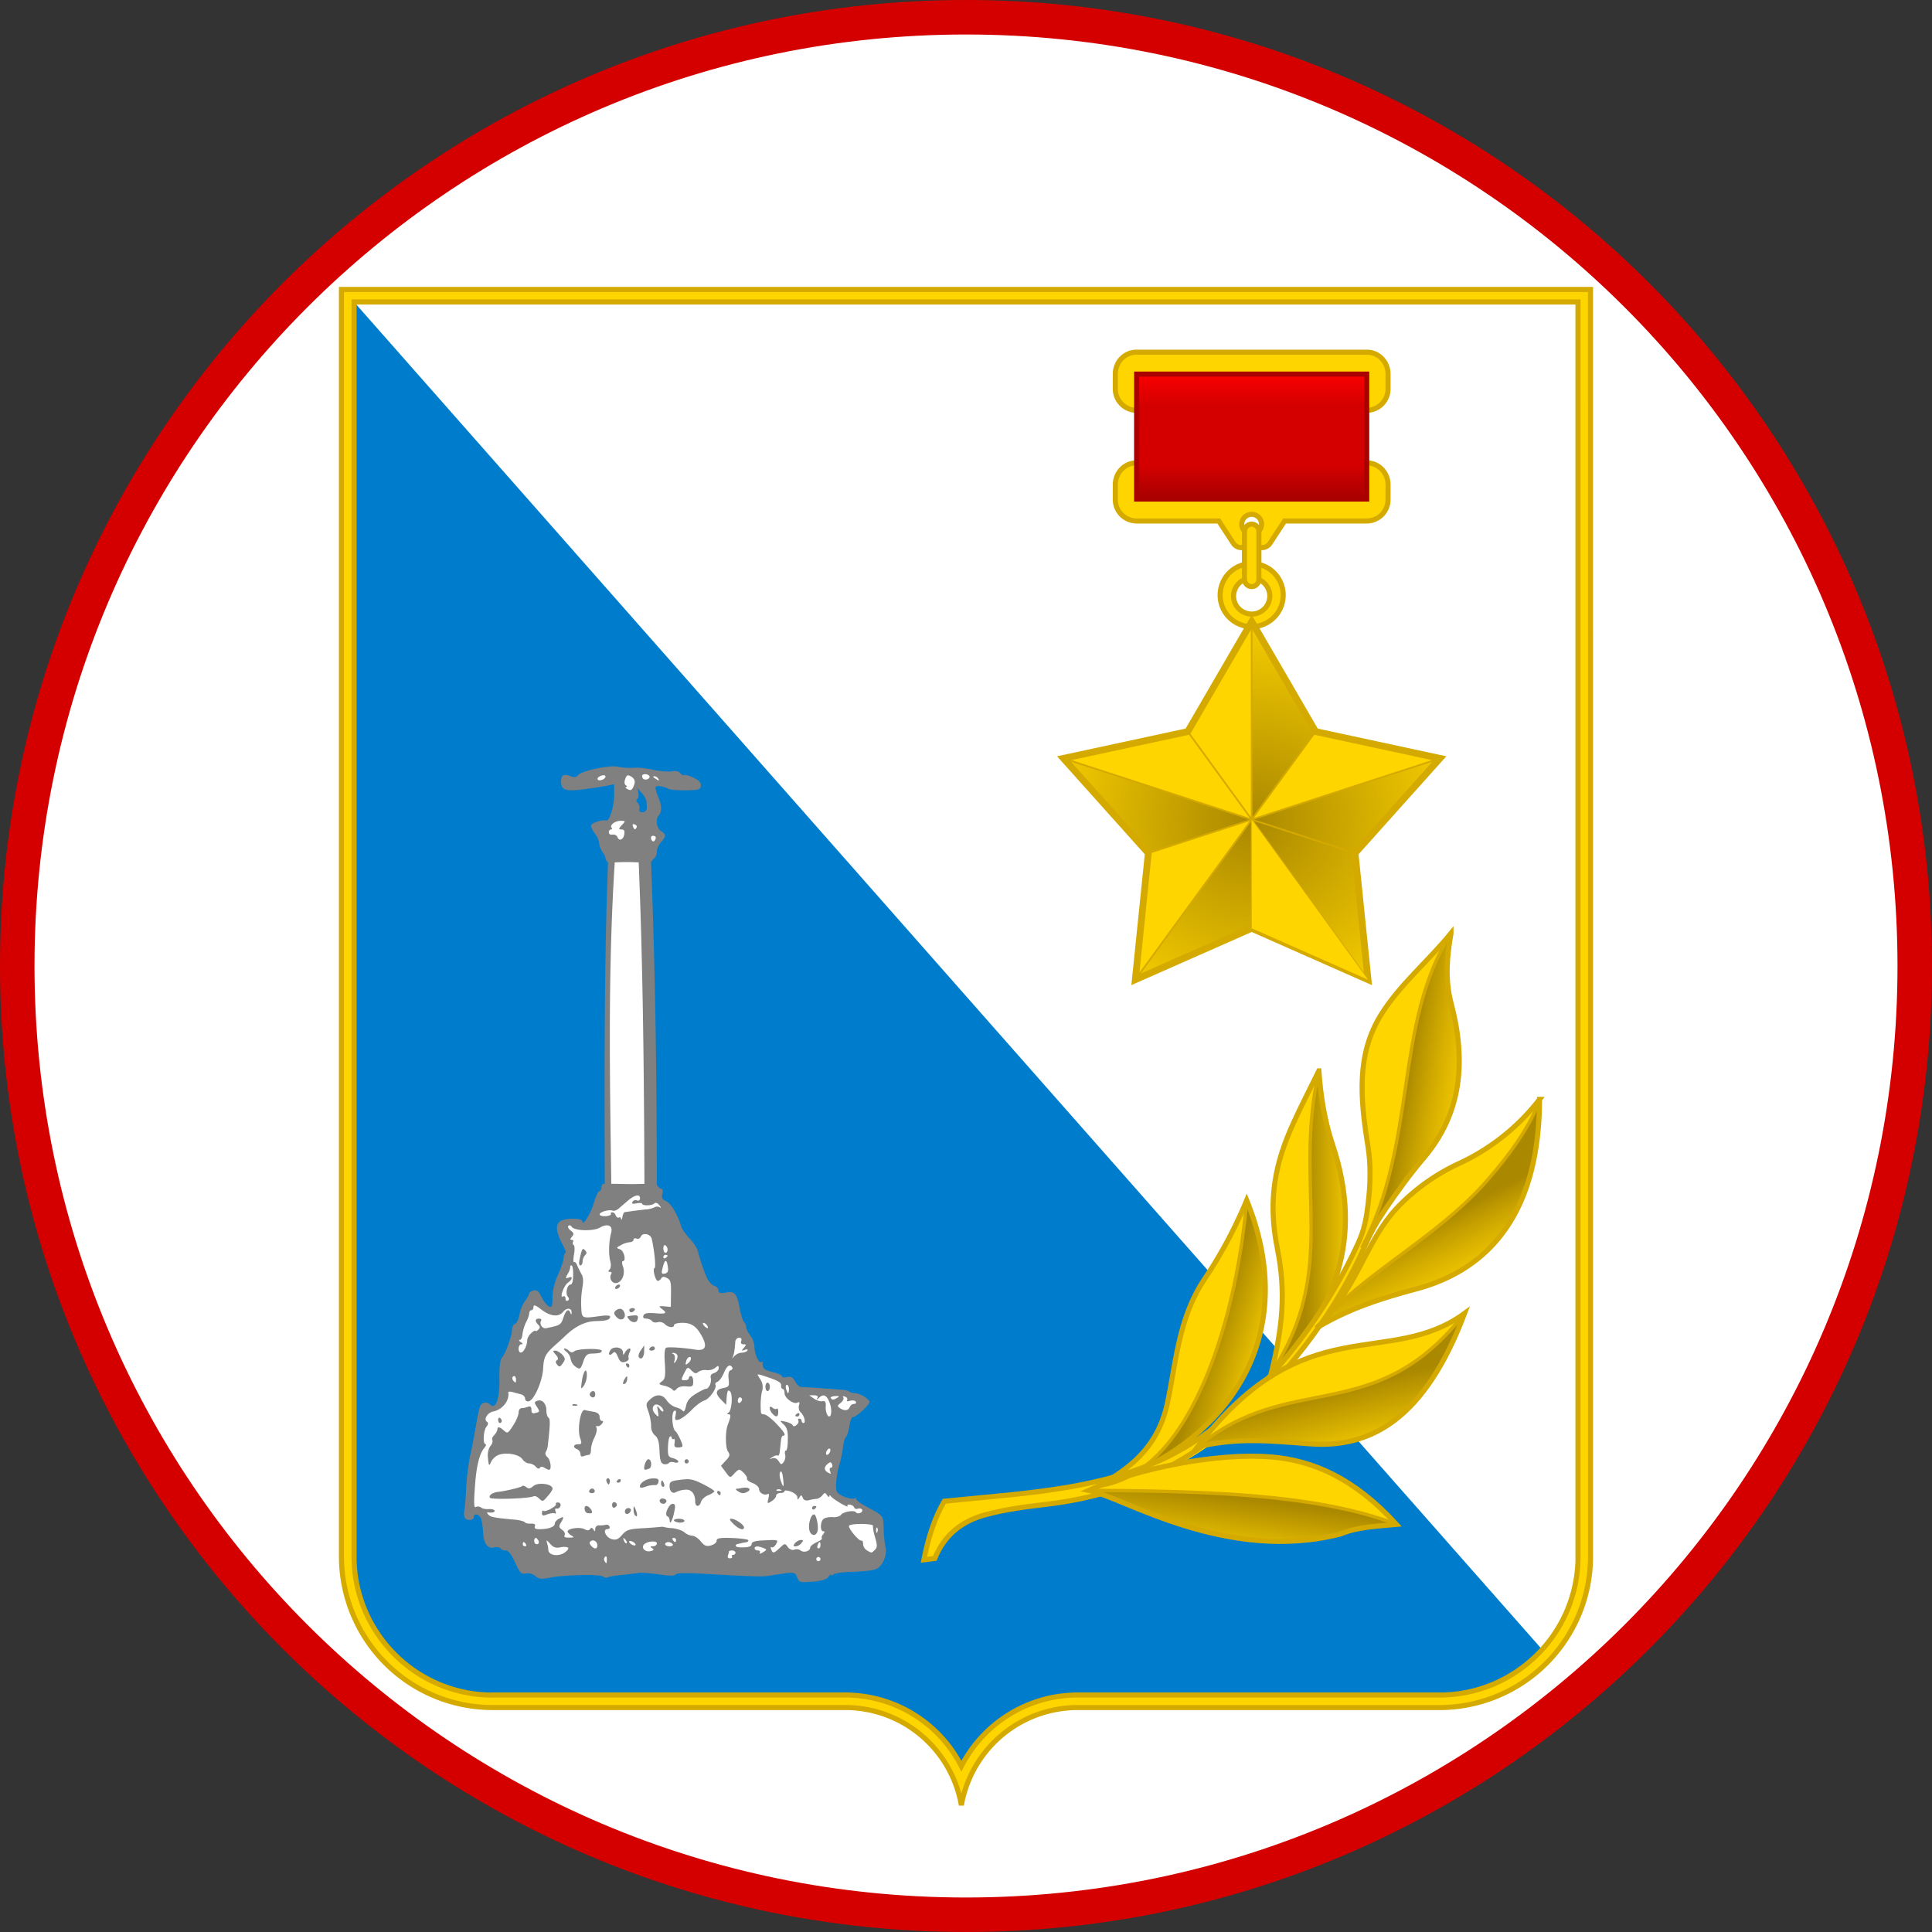 <svg xmlns="http://www.w3.org/2000/svg" width="56" height="56" fill="none" viewBox="0 0 56 56"><rect x="0" y="0" width="56" height="56" fill="#333333" stroke="none"/><g clip-path="url(#a)"><path fill="#fff" stroke="#d40000" d="M28 .5C43.188.5 55.5 12.812 55.5 28S43.188 55.5 28 55.5.5 43.188.5 28 12.812.5 28 .5Z"/><path fill="#ffd500" fill-rule="evenodd" stroke="#d4a900" stroke-width=".147" d="M46.102 45.115a4.38 4.38 0 0 1-4.38 4.38H31.158a3.424 3.424 0 0 0-3.292 2.829 3.42 3.42 0 0 0-3.29-2.83H14.277a4.38 4.38 0 0 1-4.38-4.379V8.39h36.204z" clip-rule="evenodd"/><path fill="#007ccc" fill-rule="evenodd" d="M45.74 45.115V8.753H10.262v36.362h-.001c0 1.108.45 2.112 1.178 2.84a4 4 0 0 0 2.839 1.178v-.003h10.296l.007.002a3.78 3.78 0 0 1 3.284 2.061 3.8 3.8 0 0 1 2.529-1.968q.359-.082.745-.093h.012l.006-.002h10.566v.002c1.107 0 2.111-.45 2.839-1.177a4 4 0 0 0 1.177-2.84" clip-rule="evenodd"/><path fill="#fff" fill-rule="evenodd" d="M45.74 45.115V8.753H10.262l34.436 39.058a4 4 0 0 0 1.041-2.696" clip-rule="evenodd"/><path fill="gray" fill-rule="evenodd" d="M17.783 22.212c-.332.006-.937.145-1.031.261-.05.062-.111.067-.223.022-.194-.072-.266-.027-.266.156 0 .25.122.294.655.227.266-.033.577-.083.683-.105l.2-.04v.317c0 .317-.134.76-.228.733-.117-.034-.45.077-.444.15 0 .044.055.15.117.233a.57.57 0 0 1 .122.282c0 .073.06.206.132.3.062.09.045.205.123.25-.117 3.108-.1 6.215-.095 9.317-.083-.011-.083.028-.094.089 0 .066-.028.122-.06.122-.034 0-.107.155-.162.344-.094.322-.333.699-.333.527 0-.089-.455-.1-.621-.01q-.24.133.027.643c.083.155.134.283.106.283-.023 0-.044.072-.056.155-.005.089-.083.31-.166.494-.1.216-.155.45-.155.644 0 .25-.017.3-.095.266-.05-.017-.15-.139-.216-.266-.089-.184-.144-.228-.24-.2-.07.017-.126.055-.126.088 0 .034-.05.128-.117.212s-.139.26-.16.388c-.023.133-.079.255-.128.277-.05.017-.09.09-.09.156 0 .177-.182.694-.283.81-.06.072-.088.244-.083.588.012.616-.105.949-.271.783-.084-.083-.228-.067-.278.033-.033.056-.089.31-.128.566-.044.255-.116.643-.166.86-.05.222-.105.655-.122.96-.011.305-.039.61-.056.677-.01.066-.005.156.017.188.061.095.26.084.26-.016 0-.133.167-.089.217.055.022.078.05.256.055.394.012.317.134.478.322.428.078-.017.156-.006.178.027.022.034.089.061.156.061.078 0 .16.111.272.35.138.306.176.344.31.316a.34.34 0 0 1 .277.078c.106.089.172.094.45.039.416-.077 1.41-.1 1.51-.028.038.033.1.045.127.028.033-.022.217-.056.416-.072.2-.022.428-.05.505-.062.072-.01.333.012.577.045.283.044.45.044.477.006.039-.061.317-.056 1.549.017.871.044.998.044 1.237.005.65-.106.677-.106.738.056.035.092.056.13.155.138h.122l.167-.011c.272-.022.41-.067.466-.138.039-.061.078-.084.078-.061 0 .027.033.021.078-.017.044-.033.305-.067.571-.073.272-.005.566-.038.655-.077.189-.078.338-.444.267-.655a3 3 0 0 1-.05-.505c-.012-.405.016-.372-.55-.677-.16-.089-.272-.183-.244-.21.022-.029.005-.029-.034-.006-.11.06-.504-.089-.537-.211-.04-.122 0-.494.082-.766.034-.106.078-.322.1-.477.017-.161.061-.311.095-.327.027-.017.072-.162.094-.312.023-.155.072-.271.106-.26.066.022.477-.35.477-.438 0-.084-.289-.256-.422-.256-.061 0-.133-.017-.155-.039-.023-.028-.134-.055-.245-.06-.2-.017-.976-.073-1.16-.079-.05-.005-.132-.077-.177-.166-.066-.117-.116-.144-.227-.122-.078.022-.144.011-.144-.016 0-.034-.123-.089-.278-.128-.25-.061-.31-.117-.283-.272.006-.028-.017-.033-.045-.017-.071.045-.194-.233-.2-.444a.6.6 0 0 0-.116-.321c-.066-.084-.122-.195-.122-.25a.26.26 0 0 0-.067-.155c-.033-.034-.088-.211-.122-.395-.083-.427-.138-.493-.404-.45-.167.028-.212.012-.212-.066 0-.05-.055-.11-.127-.133-.072-.022-.161-.127-.211-.238a5.5 5.5 0 0 1-.26-.772c-.023-.083-.129-.244-.245-.366-.11-.122-.222-.277-.239-.35-.094-.327-.293-.66-.427-.72-.122-.056-.144-.101-.117-.212.023-.089.012-.15-.027-.15-.044 0-.095-.055-.133-.122 0-3.14-.045-6.259-.167-9.339l.006-.017c.039-.05.05-.077.078-.094.044-.027.083-.116.083-.194s.055-.205.122-.283c.155-.177.155-.222 0-.322-.128-.078-.167-.344-.067-.45.094-.105.094-.294-.017-.543-.055-.128-.088-.261-.071-.283.033-.056.26-.017.371.055.034.023.255.04.494.04.383-.007.433-.017.444-.128.01-.09-.045-.156-.205-.233-.117-.061-.245-.095-.272-.078s-.078-.011-.122-.056c-.045-.06-.134-.078-.245-.055-.088.017-.327 0-.532-.044-.2-.04-.422-.067-.488-.062a1.9 1.9 0 0 1-.544-.028 1 1 0 0 0-.123-.01m.689.627.127.145a.6.6 0 0 1 .139.233c0 .05.011.133.011.194a.125.125 0 0 1-.1.128c-.1.016-.133-.017-.11-.134.005-.027-.023-.094-.056-.139-.044-.044-.05-.088-.011-.11.033-.022.044-.1.033-.178z" clip-rule="evenodd"/><path fill="#fff" fill-rule="evenodd" d="M23.721 45.13c.033 0 .061.028.061.06 0 .035-.028.062-.061.062a.06.06 0 0 1-.06-.061c0-.033.027-.061.06-.061m-6.165-.017q.033-.007.033.078c0 .139-.011.15-.066.055a.1.1 0 0 1 .016-.122q.009-.01.017-.011m3.668-.172c.05 0 .094.028.094.067 0 .033-.033.06-.067.06-.033 0-.05.023-.033.051s-.01.05-.06.05c-.056 0-.079-.034-.056-.09a.5.5 0 0 0 .027-.11c0-.017.045-.028.095-.028m.721-.117c.045 0 .111.017.19.05.099.04.099.045-.023.122-.073.045-.111.05-.089.012.022-.034 0-.067-.055-.067-.05 0-.095-.027-.095-.06q-.002-.05.072-.056m1.815-.127c.011 0 .022.039.022.094 0 .05-.028.09-.056.09-.033 0-.05-.04-.027-.09.016-.055.044-.094.06-.094m-4.39 0c.05 0 .106.028.128.061s-.016.061-.089.061c-.072 0-.128-.028-.128-.06 0-.034.04-.062.09-.062m-4.19 0c.012 0 .045.028.062.061.022.033.011.061-.022.061-.04 0-.067-.028-.067-.06 0-.034.011-.062.028-.062m3.713-.017h.039c.06 0 .106.017.106.056 0 .045-.05.083-.111.083q-.125-.001-.023.056c.061.039.05.06-.044.083-.145.038-.272-.072-.206-.177.04-.056.15-.095.24-.1m-.638-.016c.028 0 .067.01.1.033.05.028.077.067.061.089-.017.017-.072.005-.122-.028-.044-.028-.072-.072-.055-.089q.007.001.016-.005m-2.403-.011a.6.6 0 0 1 .089.088c.095.111.167.134.305.106.1-.022.2-.011.222.017.017.033-.044.1-.133.155-.189.105-.444.05-.444-.1a.7.7 0 0 0-.039-.2c-.01-.05-.016-.072 0-.066m1.337-.006a.14.14 0 0 1 .123.144c0 .117-.09.117-.184.006-.05-.061-.05-.1-.005-.127.017-.017.045-.023.066-.023m6.022-.011c-.05 0-.122.039-.167.089-.06.078-.06.094.016.094.05 0 .128-.038.167-.094.06-.072.06-.09-.016-.09m-5.139-.055c.011 0 .022.016.044.038.045.039.061.09.045.111-.017.017-.056-.016-.078-.077-.022-.056-.022-.078-.01-.072m1.454-.006c.033 0 .067.027.067.06 0 .034-.012.062-.028.062-.017 0-.045-.028-.067-.061-.022-.034-.01-.06.028-.06m-4.001 0c.022 0 .061.039.083.089.017.055 0 .094-.05.094-.044 0-.077-.039-.077-.094 0-.05.022-.089.044-.089m9.883-.3q.008-.001.016.006c.017.022.023.072.006.116q-.032.075-.039-.033c0-.05.006-.083.017-.089m-.416-.105c.172.005.327.022.31.06-.01.034.017.19.061.334.067.227.061.288-.005.355-.1.1-.095.1-.233.017a.23.23 0 0 1-.11-.183c0-.067-.023-.111-.051-.1-.072.022-.405-.383-.355-.433.039-.04.216-.05.383-.05m-3.796-.15c-.067 0-.05.039.06.15.157.155.306.2.306.1 0-.078-.25-.25-.366-.25m-1.515 0c-.083 0-.15.022-.15.044 0 .028.067.056.15.067.09.006.155-.017.155-.05s-.066-.06-.155-.06m3.912-.128c-.089 0-.172.267-.139.444.034.167.178.211.234.061.05-.116-.028-.505-.095-.505m-5.383-.183a.1.1 0 0 0-.1.1c0 .106.134.089.173-.028.01-.038-.023-.072-.073-.072m.168-.05q-.017-.002-.017.09c0 .066.017.143.038.166.073.077.083 0 .028-.15a1 1 0 0 0-.05-.106m5.221-.011c-.034 0-.061.028-.061.067 0 .033.027.044.061.028.033-.023.061-.05.061-.067s-.028-.028-.06-.028m-6.603 0c-.084 0-.067.172.021.206.04.01.1.01.128 0 .056-.034-.072-.206-.15-.206m2.497-.06c-.111 0-.25.327-.15.36.033.01.066.067.066.122 0 .155.094-.028.139-.283.033-.155.017-.2-.055-.2m-3.32-.04c-.049 0-.076.017-.06.045.033.06-.316.25-.366.194-.022-.017-.039.011-.039.067 0 .083.028.088.155.038.09-.033.189-.044.217-.028.033.023.038-.005.022-.06-.028-.061-.011-.09.039-.078.044.006.088-.028.105-.084.012-.055-.022-.094-.072-.094m1.616-.01c-.028.005-.05.038-.05.083 0 .055.028.088.061.077.095-.028.106-.127.017-.155q-.01-.008-.017-.006zm1.398-.106c-.06.01-.094.066-.05.116.056.056.133.05.173-.017.016-.033-.006-.071-.056-.088-.022-.011-.05-.011-.067-.011m1.632-.217c-.034 0-.044.028-.028.061.022.033.05.062.067.062.016 0 .027-.029.027-.062s-.027-.06-.066-.06m1.737-.05q.033-.007.066.012c.05.016.039.033-.033.033-.067.005-.105-.011-.083-.028q.016-.015.05-.016m-5.405-.021c-.028 0-.061.027-.078.071-.01.034.028.061.083.061s.09-.033.078-.077c-.017-.04-.05-.062-.083-.055m4.433-.028c-.016 0-.033.005-.055.005-.066.011-.15.028-.183.028-.034.005-.017.033.033.066.111.078.19.078.3.011.089-.06.033-.116-.095-.11m-5.893-.111c-.1 0-.188.022-.244.072-.083.072-.127.077-.194.027-.044-.038-.1-.055-.122-.033-.039.04-.478.144-.688.167-.167.017-.289.1-.245.172.04.06 1.16.022 1.266-.044.034-.017.105.01.16.066.095.094.112.094.245-.067.083-.089.144-.188.144-.216 0-.095-.166-.144-.322-.144m3.49-.095c-.01 0-.021.04-.021.089 0 .055.027.094.061.094.033 0 .044-.039.022-.094-.016-.05-.045-.089-.061-.089m.722-.039c-.05.006-.11.006-.178.017-.283.033-.321.056-.321.183 0 .161.094.238.2.167a.7.7 0 0 1 .243-.061c.184-.023.3.11.3.344 0 .16.122.166.167.01.017-.066.11-.155.205-.193.1-.04.183-.095.183-.117s-.15-.117-.327-.205c-.21-.106-.317-.145-.472-.145m-1.953-.005c-.006.005-.017.005-.022.01-.033.023-.062.05-.062.068 0 .016.029.027.062.027s.06-.033.06-.066c0-.028-.016-.04-.038-.04m.982-.017c-.189 0-.389.123-.389.233 0 .045.05.05.172.006a.7.7 0 0 1 .262-.045c.044.011.094-.027.105-.088.017-.084-.017-.106-.15-.106m-1.31-.005a.05.05 0 0 0-.039.022c-.021.016-.016.066.012.111.039.066.05.06.072 0 .022-.067-.006-.128-.044-.133m5.011-.195c.022.006.045.067.056.172.038.3.017.328-.061.1-.039-.1-.045-.216-.017-.255.006-.017.017-.017.022-.017m1.42-.266h.012c.022.006.033.028.05.061.016.05.006.094-.033.094-.034 0-.05.045-.029.095.017.05.029.089.023.083-.194-.067-.228-.178-.083-.294a.2.2 0 0 1 .06-.039m-4.156-.089a.06.06 0 0 0-.06.061c0 .034.027.061.06.061.034 0 .061-.027.061-.06a.06.06 0 0 0-.06-.062m-1.11 0c-.05 0-.121.15-.121.25 0 .067.022.067.144.022.089-.033.073-.272-.022-.272m5.245-.31c.033 0 .038.044.021.094-.021.05-.06.089-.088.089s-.039-.039-.022-.09c.022-.05.061-.094.089-.094m-9.567-.894q-.033.01-.033.061c0 .05.022.094.05.094s.055-.027.055-.06c0-.029-.027-.073-.056-.09q-.007-.006-.016-.005m8.662-.133q-.006.001-.022.011c-.033.017-.06.05-.06.067 0 .01.027.022.06.022s.06-.028.06-.062c0-.027-.016-.044-.038-.038m-6.193-.089c-.122 0-.21.566-.127.81.055.162.05.183-.056.183-.144 0-.16.095-.027.145.05.022.094.083.094.138 0 .067.033.084.094.061a.6.6 0 0 1 .155-.038c.034 0 .056-.073.056-.156 0-.089.045-.238.1-.344.05-.105.083-.227.061-.277-.017-.05-.011-.078.022-.056.028.017.083-.01.128-.06.05-.062.055-.09.005-.09-.038 0-.066-.055-.066-.116q.001-.116-.172-.15a2 2 0 0 1-.255-.05zm5.388-.094c-.038.005-.022.1.056.194.11.122.172.111.172-.044 0-.072-.016-.117-.039-.094-.022.022-.078.01-.122-.023-.027-.028-.05-.033-.067-.033m-3.312-.066c.083-.006.211.1.211.188-.006.038-.045.017-.1-.056-.089-.116-.089-.116-.061.05.033.19.028.2-.072.095-.095-.09-.1-.217-.011-.267a.1.1 0 0 1 .033-.01m-2.375-.012c-.017 0-.04.006-.05.017-.017.022.017.033.083.033q.107-.007.039-.038a.3.3 0 0 0-.072-.012m-1.021-.105a.2.2 0 0 0-.05.01c-.089.034-.089.05-.006.178s.083.145-.033.172c-.1.028-.128.006-.128-.088 0-.09-.027-.111-.1-.09a.5.5 0 0 1-.183.04c-.05 0-.088.055-.088.121 0 .073-.067.24-.156.378-.15.233-.167.244-.266.155q-.193-.174-.194-.033c0 .033-.04.106-.09.161-.055.05-.077.117-.055.15.017.033-.006.11-.055.166-.05.056-.083.19-.078.289.022.288.04.316.094.172a.44.44 0 0 1 .211-.2c.228-.089.6-.022.7.123.044.066.133.121.193.121.062 0 .15.045.195.095.044.055.094.072.116.033s.072-.039.128-.006c.05.034.111.062.139.062.083 0 .044-.29-.05-.367-.05-.044-.072-.11-.044-.15a.5.5 0 0 0 .055-.16c.072-.633.077-.8.022-.833-.033-.022-.061-.116-.061-.211 0-.177-.1-.3-.216-.288m5.826-.09c.033 0 .061.029.061.062s-.028.072-.06.094c-.034.022-.062-.005-.062-.056 0-.054.028-.1.061-.1m3.002-.032c.012 0 .022.005.045.01.055.023.083.068.06.1q-.033.058.084.022c.072-.021.144-.01.166.023.023.039 0 .067-.05.067a.14.14 0 0 0-.122.088c-.044.111-.155.122-.288.034-.078-.056-.078-.072.022-.15.061-.05.1-.116.078-.156-.017-.021-.017-.038.005-.038m-.177-.006q.081.002.005.044c-.105.073-.16.073-.2.012-.017-.023.045-.05.128-.056zm-.816-.022h.139q.14.002.1.078-.06.09.039 0c.127-.123.221-.09.3.105.099.228.066.522-.04.405-.038-.044-.066-.16-.06-.255.01-.139-.012-.173-.095-.161-.06.011-.172-.022-.25-.078zm-6.26-.122c-.077 0-.132.1-.083.144.067.072.14.044.14-.05 0-.05-.023-.094-.057-.094m5.61-.183c.035 0 .062.055.062.121 0 .067-.011.123-.027.123-.012 0-.034-.056-.057-.123-.016-.066-.005-.121.023-.121m-.56-.061c-.033 0-.06.055-.06.121 0 .068.027.123.06.123.04 0 .067-.056.067-.123 0-.066-.028-.121-.067-.121m-4.078-.184q-.01-.001-.05.056a.4.4 0 0 0-.061.145c0 .027.028.033.06.01.034-.022.062-.083.062-.144 0-.044 0-.067-.011-.067m-3.263-.005c.027 0 .05.044.05.094 0 .106-.006.112-.067.05-.055-.055-.05-.144.017-.144m7.064-.05a.5.5 0 0 1 .105.022c.467.15.578.206.566.3-.005.055.017.1.05.1.028 0 .05.055.05.122 0 .144.272.338.377.271.056-.027.067-.005.039.09-.016.072.006.16.05.194.1.083.161.31.083.31-.027 0-.055-.027-.055-.06a.064.064 0 0 0-.067-.067c-.033 0-.044.028-.027.055.016.034-.006.09-.05.128-.056.044-.1.05-.111.011-.011-.033-.105-.078-.206-.105-.183-.039-.183-.039-.06.078.094.088.128.188.121.438 0 .178-.022.322-.055.322-.028 0-.039.05-.022.116.017.061 0 .155-.04.21-.065.09-.082.084-.149-.021-.044-.072-.116-.106-.183-.083-.1.033-.1.033 0-.034.06-.039.133-.061.155-.044.028.016.056-.04.061-.117.011-.083.023-.222.034-.305.005-.083.033-.155.06-.155.1 0 .04-.105-.2-.355-.138-.145-.293-.262-.343-.262-.044 0-.089-.016-.094-.044-.022-.2-.012-.45.027-.621a.4.4 0 0 0-.05-.355c-.066-.1-.088-.14-.066-.14m-4.995-.11c-.033.005-.083.121-.11.315-.033.228-.028.239.055.128a.6.6 0 0 0 .09-.305q0-.14-.035-.139m1.2-.206c-.034 0-.045.027-.023.06.017.034.05.062.06.062.018 0 .03-.028.03-.062 0-.033-.03-.06-.068-.06m1.82-.189q.032-.002.033.056c0 .027-.033.088-.083.127-.073.061-.084.05-.056-.055.016-.078.072-.128.106-.128m-.478-.117c.039 0 .095.023.11.056.023.033.012.11-.026.172-.062.094-.073.094-.045-.028.017-.077 0-.15-.04-.166-.049-.022-.049-.028 0-.034m-3.424-.066c-.077 0-.072.017.017.116.072.083.083.134.039.161-.05.028-.05.067.005.134.062.072.083.066.161-.045.078-.11.078-.139-.016-.25-.062-.06-.15-.116-.206-.116m.272-.061c-.033 0-.01.044.05.089.067.05.122.15.128.216a.35.35 0 0 0 .133.216c.139.1.156.089.244-.172.05-.144.111-.2.216-.2.25-.01.306-.022.306-.083 0-.077-.688-.066-.788.012q-.083.067-.155-.006c-.04-.039-.1-.072-.134-.072m1.493-.028c-.06 0-.122.022-.156.067-.088.122-.044.2.062.094.055-.055.089-.027.15.111.055.138.1.172.205.144.072-.016.116-.067.105-.105-.017-.039 0-.117.028-.177.033-.067.033-.106-.005-.106-.034 0-.089.05-.123.105-.055.095-.06.1-.066.011 0-.094-.1-.15-.2-.144m1.066-.033c-.034 0-.073.028-.095.06-.022.034.005.062.055.062.056 0 .1-.028.1-.061a.06.06 0 0 0-.06-.061m-.25-.028-.095.139c-.055.072-.083.161-.06.2.066.1.155 0 .155-.178zm2.747-.222q.099.001.066.094c-.022.056 0 .095.061.095.09 0 .09.01.017.1-.078.094-.072.1.027.06.067-.021.095-.016.073.023-.023.033-.095.06-.167.06a.34.34 0 0 0-.216.106c-.05.061-.072.073-.044.028.038-.083.06-.194.077-.455.005-.06.055-.11.106-.11m-1.027-.433c.033 0 .077.034.1.067.067.106.01.116-.078.022-.044-.044-.055-.089-.022-.089m-1.97-.216a.9.9 0 0 0-.233.028c-.017.005.006.044.05.094.072.088.205.1.233.017.033-.094.028-.14-.05-.14m-.455-.189c-.04 0-.083.017-.133.061-.045.045-.039.095.027.166.15.178.334.028.211-.166-.027-.044-.066-.066-.105-.061m.372-.022c-.056 0-.1.028-.1.061s.027.061.06.061c.029 0 .073-.028.095-.06.023-.035-.005-.062-.055-.062m-2.847-.077c.033 0 .089.033.194.116.272.205.51.233.644.06.105-.121.25-.1.238.04q0 .083-.033 0c-.055-.14-.133-.083-.205.138-.072.212-.09.222-.505.306-.111.017-.2-.122-.139-.223.017-.027-.011-.055-.06-.055-.117 0-.129.072-.023.178.056.055.056.088 0 .144-.045.039-.078.056-.078.033 0-.022-.055 0-.122.061-.067.056-.122.155-.122.217a.56.56 0 0 1-.066.238c-.078.15-.183.15-.183-.005 0-.067.038-.122.077-.122.055-.006.05-.022-.011-.062-.056-.033-.066-.066-.033-.066.039 0 .072-.072.078-.161.01-.089.055-.25.105-.35a.8.8 0 0 0 .094-.266c0-.044.028-.083.061-.083.034 0 .061-.044.061-.1 0-.022.011-.038.028-.038m2.447-.606c-.033 0-.078.028-.1.067-.021.034-.01.061.023.061s.077-.028.1-.06c.021-.04.01-.068-.023-.068m-1.376-.554c.033 0 .056.127.05.277 0 .172-.028.277-.072.277-.1 0-.16.256-.084.35q.068.075 0 .117c-.038.016-.066-.006-.066-.062 0-.055-.028-.082-.067-.06-.116.072.012-.306.133-.394.145-.106.156-.206.017-.15-.088.033-.088.017-.017-.111a.5.5 0 0 0 .073-.195c-.012-.028.005-.05.033-.05m2.73-.128q.042-.01.067.189c.017.11-.011.16-.089.177-.094.016-.106-.005-.067-.155q.05-.21.09-.211m-.006-.178c.034 0 .062.011.062.028 0 .011-.028.044-.062.067-.033.016-.06.005-.06-.028 0-.039.027-.066.06-.066m-2.386-.171c-.033.005-.055.088-.105.31-.022.1-.01.167.022.167.039 0 .067-.05.067-.111 0-.062.033-.145.072-.184.055-.055.055-.088 0-.144-.022-.022-.039-.038-.056-.038m2.365-.111h.01c.006 0 .006 0 .011.005a.16.16 0 0 1 .062.127c0 .05-.028.09-.062.09-.033 0-.06-.062-.06-.128 0-.056.016-.09.039-.095m-2.759-.572q.036-.002.061.039c.073.121.627.138.816.027.233-.133.389-.06.328.155-.067.25-.078.633-.022.822.027.105.016.195-.023.239-.05.05-.044.066.012.066.044 0 .06.028.038.06-.077.123.028.295.16.262.168-.044.25-.277.179-.477-.033-.083-.033-.156-.006-.156.111 0 .034-.31-.083-.344-.11-.039-.11-.044.033-.122a.65.65 0 0 1 .256-.083c.06-.005.105-.033.105-.072s.039-.05.089-.033.105-.006.122-.056c.05-.127.283-.083.317.061.082.36.127.833.082.85-.06.021.017.343.089.371.028.006.072-.022.1-.067.039-.06.083-.066.172-.016.106.056.122.122.116.449l-.005.389-.183-.017c-.172-.011-.178-.006-.078.072.167.128.128.156-.194.128-.227-.017-.31 0-.338.066q-.034.09.083.09c.06 0 .133.033.161.066.022.039.094.056.16.039a.23.23 0 0 1 .217.055c.1.1.266.117.266.028 0-.04.111-.066.245-.066.266 0 .421.11.582.427.139.271.072.394-.205.35-.344-.056-.771-.084-.85-.056-.043.017-.06.177-.038.46.022.372.005.45-.089.517-.1.077-.094.083.078.127.1.022.205.078.233.11.033.05.067.04.122-.022.045-.055.15-.083.272-.071.183.016.205 0 .205-.14 0-.088-.027-.16-.066-.16a.06.06 0 0 0-.062.06c0 .04-.05.062-.116.062-.111 0-.111-.011-.028-.183.111-.217.106-.217.24-.083.077.072.116.083.182.022a.37.37 0 0 1 .239-.05.36.36 0 0 0 .25-.066c.083-.073.1-.068.1.01 0 .056-.062.117-.128.14q-.135.04-.1.149c.027.122-.056.31-.145.31-.033 0-.166.068-.3.15-.171.106-.248.206-.276.356-.023.116-.062.172-.089.138-.022-.038-.117-.088-.206-.11a.53.53 0 0 1-.26-.195c-.123-.188-.306-.2-.483-.033-.128.116-.128.145-.05.355.044.127.078.311.078.41a.35.35 0 0 0 .11.278c.09.072.123.189.133.45.012.277.04.36.123.383.06.01.127 0 .15-.033.016-.028.088-.04.155-.017.061.017.117.01.117-.023s-.073-.078-.156-.1c-.133-.033-.15-.066-.144-.316.005-.15.027-.294.06-.31.028-.017.05 0 .05.038 0 .034.029.05.056.034.028-.017.039.027.028.105-.022.111 0 .14.1.14.072 0 .128-.018.128-.046 0-.077-.15-.388-.206-.427-.094-.066-.122-.527-.039-.583.056-.033.067-.005.045.117-.028.15-.017.16.1.128.072-.023.238-.145.366-.278.127-.133.294-.255.366-.272.145-.039.378-.372.322-.46-.017-.028.01-.067.061-.084.05-.022.133-.133.183-.255.09-.216.178-.271.244-.161.023.028 0 .067-.05.084q-.081.031-.055.255c.022.205.011.227-.16.26-.223.045-.24.156-.051.345l.139.139.016-.228c.017-.178.04-.217.095-.161.088.083.055.555-.045.621-.05.034-.044.044.006.044.072 0 .067.062-.028.312-.072.188-.067.67.011.771.061.089.056.133-.067.26l-.138.15.133.178c.128.178.133.178.244.056a.5.5 0 0 1 .145-.122c.072 0 .26.21.232.26-.016.028.056.09.162.128.105.04.188.116.188.178 0 .11.16.194.256.138.033-.022.038.028.016.128-.039.156-.033.161.089.083.072-.044.133-.116.133-.16 0-.04.055-.079.122-.079s.122-.021.122-.055c0-.028.084-.022.189.017.1.038.183.11.183.16.005.084.01.084.06.006.051-.078.062-.078.096.011q.039.1.172.072c.077-.022.177-.039.227-.039a.3.3 0 0 0 .167-.1c.066-.088.082-.088.138-.01.034.055.067.066.067.033q.001-.06.044 0c.06.083.527.36.483.283-.022-.033.011-.05.066-.04.061.007.117.046.128.084.011.034.061.05.105.034.05-.017.1-.006.123.027.016.034-.006.078-.056.095-.05.022-.105.01-.122-.017-.044-.072-.36-.022-.433.072-.033.044-.144.078-.244.067-.1-.006-.217.016-.26.05-.1.083-.106.36-.012.36.05 0 .05.022 0 .084-.039.044-.056.1-.039.116.022.023-.05.072-.15.117-.105.05-.188.116-.188.155 0 .105-.19.16-.278.083a.2.2 0 0 0-.183-.022c-.06.022-.133-.005-.189-.077-.077-.111-.088-.111-.227.022-.177.166-.21.172-.255.044-.023-.05-.011-.078.017-.061.033.022.088-.022.127-.089.067-.128.055-.128-.322-.11-.288.01-.388.044-.388.11 0 .061-.073.089-.233.094-.122.006-.228-.01-.228-.044 0-.027.028-.055.061-.055.034-.006.089-.017.122-.028.033-.005.089-.017.123-.022.033 0 .06-.028.06-.056 0-.027-.205-.055-.46-.066-.378-.012-.46.005-.46.083 0 .05-.079.11-.167.133-.134.033-.19.011-.294-.122-.073-.089-.184-.161-.25-.161a.4.4 0 0 1-.217-.094c-.06-.056-.216-.106-.343-.123a1.3 1.3 0 0 1-.272-.038.2.2 0 0 0-.083 0 12 12 0 0 1-.511.038c-.4.023-.472.045-.6.19-.11.132-.177.16-.3.127-.171-.045-.282-.289-.127-.289.05 0 .078-.033.061-.077-.017-.04-.066-.061-.11-.05a.7.7 0 0 1-.195.016c-.061 0-.105.04-.11.1 0 .083-.012.089-.05.022-.04-.06-.068-.06-.1-.017-.029.05-.079.05-.162.006-.133-.072-.488-.022-.488.067 0 .028.05.078.106.116.094.05.083.061-.061.061-.117.006-.161-.022-.134-.066.028-.04-.005-.111-.066-.156-.1-.072-.106-.105-.045-.205.106-.172.094-.2-.044-.122-.072.033-.128.1-.128.144 0 .095-.183.161-.444.161-.116 0-.155-.022-.133-.083.022-.055-.011-.083-.11-.078-.078.006-.162-.01-.178-.039-.023-.027-.161-.066-.311-.077-.605-.056-.677-.072-.75-.144-.038-.045-.05-.073-.016-.067.127.022.222-.006.194-.056-.017-.027-.094-.044-.177-.038-.078.005-.172-.011-.211-.045-.044-.033-.111-.039-.15-.016-.055.038-.066-.089-.033-.533.038-.616.127-1.005.277-1.182.05-.056.061-.106.034-.106-.084 0-.062-.41.033-.515.044-.056.05-.106.016-.128-.116-.067 0-.267.173-.305.271-.05.476-.317.438-.55-.006-.028.055-.033.133-.01.072.022.189.05.244.066.061.017.11.072.11.122 0 .055.046.089.106.077.156-.033.4-.588.417-.954.016-.322.066-.422.333-.66.083-.073.227-.205.322-.295.294-.277.576-.41.882-.416.3-.005.405-.038.405-.133 0-.028-.116-.038-.261-.017-.566.078-.56.084-.577-.249a2.7 2.7 0 0 1 .033-.566c.034-.194.028-.31-.033-.41a3 3 0 0 1-.122-.25c-.022-.062-.061-.095-.083-.084-.028.017-.028-.078-.006-.216.027-.133.022-.261-.006-.277-.033-.017-.038-.061-.021-.09.021-.033.005-.06-.034-.06-.056 0-.056-.022.006-.095.06-.077.055-.105-.04-.177-.066-.05-.093-.111-.066-.133q.009-.017.034-.017m1.965-.866q.076-.008.077.084c0 .055-.038.077-.088.06-.044-.022-.106-.005-.128.039-.033.056-.005.067.111.045.095-.017.167-.011.167.01 0 .062.266.062.344 0 .044-.044.1-.027.155.045.06.073.06.089.011.056-.044-.023-.116-.023-.155.005a.7.7 0 0 1-.26.061c-.107.011-.273.033-.373.045-.1.017-.205.027-.227.033-.022 0-.056.066-.067.144-.016.072-.033.1-.039.056s-.033-.067-.06-.044c-.034.016-.073-.007-.095-.062-.017-.05-.061-.089-.1-.089s-.055.023-.04.044c.018.029-.05.062-.149.067-.1.006-.177-.017-.177-.05 0-.072.266-.15.377-.11.045.016.116-.012.172-.056.055-.05.178-.155.277-.239.111-.094.206-.144.267-.144m.039-9.655c.127 3.107.155 6.215.166 9.317-.427.016-.666 0-.96 0-.044-3.102-.1-6.21.1-9.317.344-.017.533-.006.694 0m.405-.772c.017 0 .033 0 .06.012.034.01.04.055.012.105-.038.061-.066.061-.1.011-.039-.066-.022-.116.028-.128m-.555-.338q.017.002.033.011c.05.016.078.056.056.089-.045.072-.066.066-.106-.033q-.024-.067.017-.067m-.383-.095c.156 0 .156.006.045.122-.1.111-.1.128-.006.128.067 0 .094.039.077.134-.022.16-.15.221-.2.088-.016-.05-.083-.083-.144-.072s-.105-.016-.105-.067c0-.044.028-.083.06-.083.035 0 .045-.022.023-.044-.072-.072.09-.205.25-.205m.982-1.293c.039 0 .089.028.111.061.05.078.028.078-.088 0-.056-.033-.067-.06-.023-.06m-.765-.027h.01c.023 0 .056.017.095.038.084.056.11.123.089.206-.056.183-.106.216-.211.15-.05-.028-.067-.056-.028-.056q.048-.008-.01-.05c-.046-.028-.051-.094-.018-.188.028-.067.045-.095.073-.1m-.7 0c.045-.006.061.017.05.05-.027.088-.227.133-.227.05 0-.033.055-.073.122-.095q.032-.006.055-.005m1.205-.034c.05 0 .1.023.122.056.016.028-.006.066-.05.089-.095.033-.161-.006-.161-.095 0-.033.044-.05.089-.05" clip-rule="evenodd"/><path fill="#ffd500" fill-rule="evenodd" d="M36.136 34.79a13 13 0 0 1-1.225 2.289c-.735 1.102-.816 2.346-1.065 3.553-.28 1.358-1.144 1.95-2.013 2.448 3.76-1.167 5.912-4.317 4.303-8.29" clip-rule="evenodd"/><path fill="url(#b)" fill-rule="evenodd" d="M36.136 34.79c-.254 3.102-1.497 7.931-4.304 8.29 3.76-1.167 5.913-4.317 4.304-8.29" clip-rule="evenodd"/><path stroke="#d4a900" stroke-width=".147" d="M36.136 34.79a13 13 0 0 1-1.225 2.289c-.735 1.102-.816 2.346-1.065 3.553-.28 1.358-1.144 1.95-2.013 2.448 3.76-1.167 5.912-4.317 4.303-8.29Z"/><path fill="#ffd500" fill-rule="evenodd" d="M38.228 31.039c-.25.513-.516 1.02-.75 1.54-.492 1.09-.746 2.154-.455 3.603.263 1.304.143 2.32-.176 3.621 1.832-1.734 2.704-3.854 1.776-6.632-.24-.72-.343-1.422-.395-2.132" clip-rule="evenodd"/><path fill="url(#c)" fill-rule="evenodd" d="M38.228 31.039c-.764 3.407.628 5.712-1.381 8.764 1.832-1.734 2.704-3.854 1.776-6.632-.24-.72-.343-1.422-.395-2.132" clip-rule="evenodd"/><path stroke="#d4a900" stroke-width=".147" d="M38.228 31.039c-.25.513-.516 1.02-.75 1.54-.492 1.09-.746 2.154-.455 3.603.263 1.304.143 2.32-.176 3.621 1.832-1.734 2.704-3.854 1.776-6.632-.24-.72-.343-1.422-.395-2.132Z"/><path fill="#ffd500" fill-rule="evenodd" d="M27.095 45.173c.286-.707.807-1.087 1.457-1.264.577-.158 1.177-.236 1.774-.305 2.18-.252 4.015-.975 5.642-2.436 1.743-1.566 3.087-3.702 3.865-5.704l-.193-.074c-.887 2.282-2.684 4.739-4.9 6.242-2.178 1.479-4.834 1.62-7.369 1.882a5.5 5.5 0 0 0-.592 1.698z" clip-rule="evenodd"/><path fill="#ffd500" fill-rule="evenodd" d="M42.058 27.05c-.651.798-1.51 1.513-2.045 2.39-.685 1.127-.592 2.37-.364 3.77.158.97-.012 1.947-.197 2.921.575-.916 1.183-1.822 1.816-2.566 1.106-1.3 1.235-2.82.79-4.5-.188-.708-.105-1.396 0-2.014" clip-rule="evenodd"/><path fill="url(#d)" fill-rule="evenodd" d="M42.057 27.05c-1.674 2.645-.954 6.05-2.586 9.119.574-.917 1.164-1.86 1.797-2.604 1.106-1.3 1.235-2.82.79-4.5-.188-.708-.106-1.396 0-2.014" clip-rule="evenodd"/><path stroke="#d4a900" stroke-width=".147" d="M42.058 27.05c-.65.798-1.51 1.513-2.045 2.39-.685 1.127-.592 2.37-.364 3.77.092.563.073 1.13.005 1.696-.05.412-.108.736-.28 1.112-.953 2.093-2.62 4.321-4.634 5.687-2.178 1.478-4.834 1.547-7.369 1.809q-.387.651-.592 1.697l.316-.039c.286-.706.807-1.086 1.457-1.263.577-.158 1.178-.236 1.774-.306 2.18-.252 3.979-1.084 5.605-2.545 1.56-1.4 2.836-3.148 3.638-4.957.164-.372.33-.673.559-1.012.37-.546.75-1.065 1.14-1.524 1.106-1.3 1.235-2.82.79-4.5-.187-.708-.105-1.396 0-2.014Z"/><path fill="#ffd500" fill-rule="evenodd" d="M44.624 31.867a6.3 6.3 0 0 1-2.33 1.856 5.9 5.9 0 0 0-1.749 1.233c-.985 1.019-1.172 2.38-2.396 3.544.974-.592 1.967-.886 2.922-1.145 2.246-.608 3.544-2.372 3.553-5.488" clip-rule="evenodd"/><path fill="url(#e)" fill-rule="evenodd" d="M44.624 31.867c-.227.7-.794 1.52-1.52 2.351-1.489 1.7-3.609 2.679-4.955 4.282.974-.592 1.967-.886 2.922-1.145 2.246-.608 3.544-2.372 3.553-5.488" clip-rule="evenodd"/><path stroke="#d4a900" stroke-width=".147" d="M44.624 31.867a6.3 6.3 0 0 1-2.33 1.856 5.9 5.9 0 0 0-1.749 1.233c-.985 1.019-1.172 2.38-2.396 3.544.974-.592 1.967-.886 2.922-1.145 2.246-.608 3.544-2.372 3.553-5.488Z"/><path fill="#ffd500" fill-rule="evenodd" d="M40.478 44.186c-1.231-1.348-2.43-1.853-3.613-1.954-1.575-.135-3.902.33-5.309.967.969.183 3.984 2.118 7.304 1.263.5-.21 1.079-.224 1.618-.276" clip-rule="evenodd"/><path fill="url(#f)" fill-rule="evenodd" d="M40.478 44.185c-2.371-.925-5.91-.964-8.922-.987.969.184 3.984 2.119 7.304 1.264.5-.21 1.079-.224 1.618-.277" clip-rule="evenodd"/><path stroke="#d4a900" stroke-width=".147" d="M40.478 44.186c-1.231-1.348-2.43-1.853-3.613-1.954-1.575-.135-3.902.33-5.309.967.969.183 3.984 2.118 7.304 1.263.5-.21 1.079-.224 1.618-.276Z"/><path fill="#ffd500" fill-rule="evenodd" d="M42.453 38.066c-2.223 1.625-4.645-.191-7.739 3.869 1.166-.274 2.095-.172 3.246-.085 1.783.137 3.342-.731 4.493-3.784" clip-rule="evenodd"/><path fill="url(#g)" fill-rule="evenodd" d="M42.453 38.066c-2.604 3.34-5.05 1.634-7.739 3.869 1.166-.274 2.095-.172 3.246-.085 1.783.137 3.342-.731 4.493-3.784" clip-rule="evenodd"/><path stroke="#d4a900" stroke-width=".147" d="M42.453 38.066c-2.223 1.625-4.645-.191-7.739 3.869 1.166-.274 2.095-.172 3.246-.085 1.783.137 3.342-.731 4.493-3.784Z"/><path stroke="#d4a900" stroke-width=".098" d="M36.136 34.79c-.254 3.102-1.497 7.931-4.304 8.29M38.228 31.039c-.764 3.407.628 5.712-1.381 8.764M42.057 27.05c-1.674 2.645-.954 6.05-2.586 9.119M44.624 31.867c-.227.7-.794 1.52-1.52 2.351-1.489 1.7-3.609 2.679-4.955 4.282M40.478 44.185c-2.371-.925-5.91-.964-8.922-.987M42.453 38.066c-2.604 3.34-5.05 1.634-7.739 3.869"/><path stroke="#d4a900" stroke-width=".147" d="M45.74 45.115h-.002m.001 0V8.753H10.263v36.362h-.001c0 1.108.45 2.112 1.178 2.84a4 4 0 0 0 2.839 1.178v-.003h10.296l.007.002a3.78 3.78 0 0 1 3.284 2.061 3.8 3.8 0 0 1 2.529-1.968q.359-.082.745-.093h.012l.006-.002h10.566v.002c1.107 0 2.111-.45 2.839-1.177a4 4 0 0 0 1.177-2.84Z"/><path fill="#ffd500" stroke="#d4a900" stroke-width=".147" d="M32.935 10.209h6.69c.334 0 .608.284.608.631v.42a.62.62 0 0 1-.608.633h-6.69a.62.62 0 0 1-.607-.632v-.42c0-.348.273-.632.607-.632Zm0 4.892a.62.62 0 0 1-.607-.63v-.422c0-.348.273-.631.607-.631h6.69c.334 0 .608.284.608.631v.421a.62.62 0 0 1-.608.631h-2.391l-.424.648a.28.28 0 0 1-.279.12h-.502a.28.28 0 0 1-.279-.12l-.423-.648zm3.058.093a.287.287 0 1 0 .574.001.287.287 0 0 0-.574 0Z"/><path fill="url(#h)" stroke="#a90000" stroke-width=".147" d="M32.946 10.843h6.669v3.622h-6.67z"/><path fill="#ffd500" stroke="#d4a900" stroke-width=".147" d="M36.28 16.336a.914.914 0 1 1 0 1.828.914.914 0 0 1 0-1.828Zm-.525.914a.526.526 0 1 0 1.051 0 .526.526 0 0 0-1.05 0Z"/><path fill="#ffd500" stroke="#d4a900" stroke-width=".147" d="M36.28 15.192c.116 0 .21.099.21.218v1.376c0 .12-.094.217-.21.217a.214.214 0 0 1-.209-.217V15.41c0-.12.094-.218.21-.218Z"/><path fill="#ffd500" d="m39.653 28.397-3.372-1.49-3.373 1.489.376-3.668-2.46-2.746 3.604-.777 1.853-3.188 1.852 3.188 3.604.777-2.46 2.747z"/><path fill="url(#i)" d="m39.653 28.397-3.372-1.49-3.373 1.489.376-3.668-2.46-2.746 3.604-.777 1.853-3.188 1.852 3.188 3.604.777-2.46 2.747z"/><path fill="#ffd500" fill-rule="evenodd" d="m32.908 28.397.375-3.668 2.997-.974zM30.824 21.982l3.604-.777 1.852 2.55z" clip-rule="evenodd"/><path fill="#ffd500" fill-rule="evenodd" d="m34.428 21.205 1.853-3.188v5.738z" clip-rule="evenodd"/><path fill="#ffd500" fill-rule="evenodd" d="m41.737 21.982-3.604-.777-1.853 2.55z" clip-rule="evenodd"/><path stroke="#d4a900" stroke-width=".049" d="m41.737 21.982-8.453 2.747M39.278 24.729l-8.454-2.747M39.653 28.396l-5.225-7.191M36.28 18.017v8.89M38.133 21.205l-5.225 7.19"/><path stroke="#d4a900" stroke-width=".196" d="m39.653 28.397-3.372-1.49-3.373 1.489.376-3.668-2.46-2.746 3.604-.777 1.853-3.188 1.852 3.188 3.604.777-2.46 2.747z"/><path fill="#ffd500" fill-rule="evenodd" d="m39.654 28.397-3.372-1.49v-3.151z" clip-rule="evenodd"/></g><defs><linearGradient id="b" x1="35.193" x2="36.915" y1="38.547" y2="39.1" gradientUnits="userSpaceOnUse"><stop stop-color="#a80"/><stop offset="1" stop-color="#a80" stop-opacity="0"/></linearGradient><linearGradient id="c" x1="37.837" x2="39.342" y1="35.421" y2="35.421" gradientUnits="userSpaceOnUse"><stop stop-color="#a80"/><stop offset="1" stop-color="#a80" stop-opacity="0"/></linearGradient><linearGradient id="d" x1="40.763" x2="42.927" y1="31.351" y2="31.696" gradientUnits="userSpaceOnUse"><stop stop-color="#a80"/><stop offset="1" stop-color="#d4aa00" stop-opacity="0"/></linearGradient><linearGradient id="e" x1="41.94" x2="43.066" y1="35.227" y2="37.422" gradientUnits="userSpaceOnUse"><stop stop-color="#a80"/><stop offset="1" stop-color="#d4aa00" stop-opacity="0"/></linearGradient><linearGradient id="f" x1="36.166" x2="35.918" y1="43.465" y2="45.331" gradientUnits="userSpaceOnUse"><stop stop-color="#a80"/><stop offset="1" stop-color="#a80" stop-opacity="0"/></linearGradient><linearGradient id="g" x1="38.893" x2="39.394" y1="40.216" y2="42.334" gradientUnits="userSpaceOnUse"><stop stop-color="#a80"/><stop offset="1" stop-color="#a80" stop-opacity="0"/></linearGradient><linearGradient id="h" x1="35.045" x2="35.045" y1="14.403" y2="10.722" gradientUnits="userSpaceOnUse"><stop stop-color="#a00"/><stop offset=".247" stop-color="#d40000"/><stop offset=".721" stop-color="#d40000"/><stop offset="1" stop-color="red"/></linearGradient><radialGradient id="i" cx="0" cy="0" r="1" gradientTransform="matrix(6.81 0 0 6.477 36.28 23.799)" gradientUnits="userSpaceOnUse"><stop stop-color="#a80"/><stop offset="1" stop-color="#a80" stop-opacity="0"/></radialGradient><clipPath id="a"><path fill="#fff" d="M0 0h56v56H0z"/></clipPath></defs></svg>